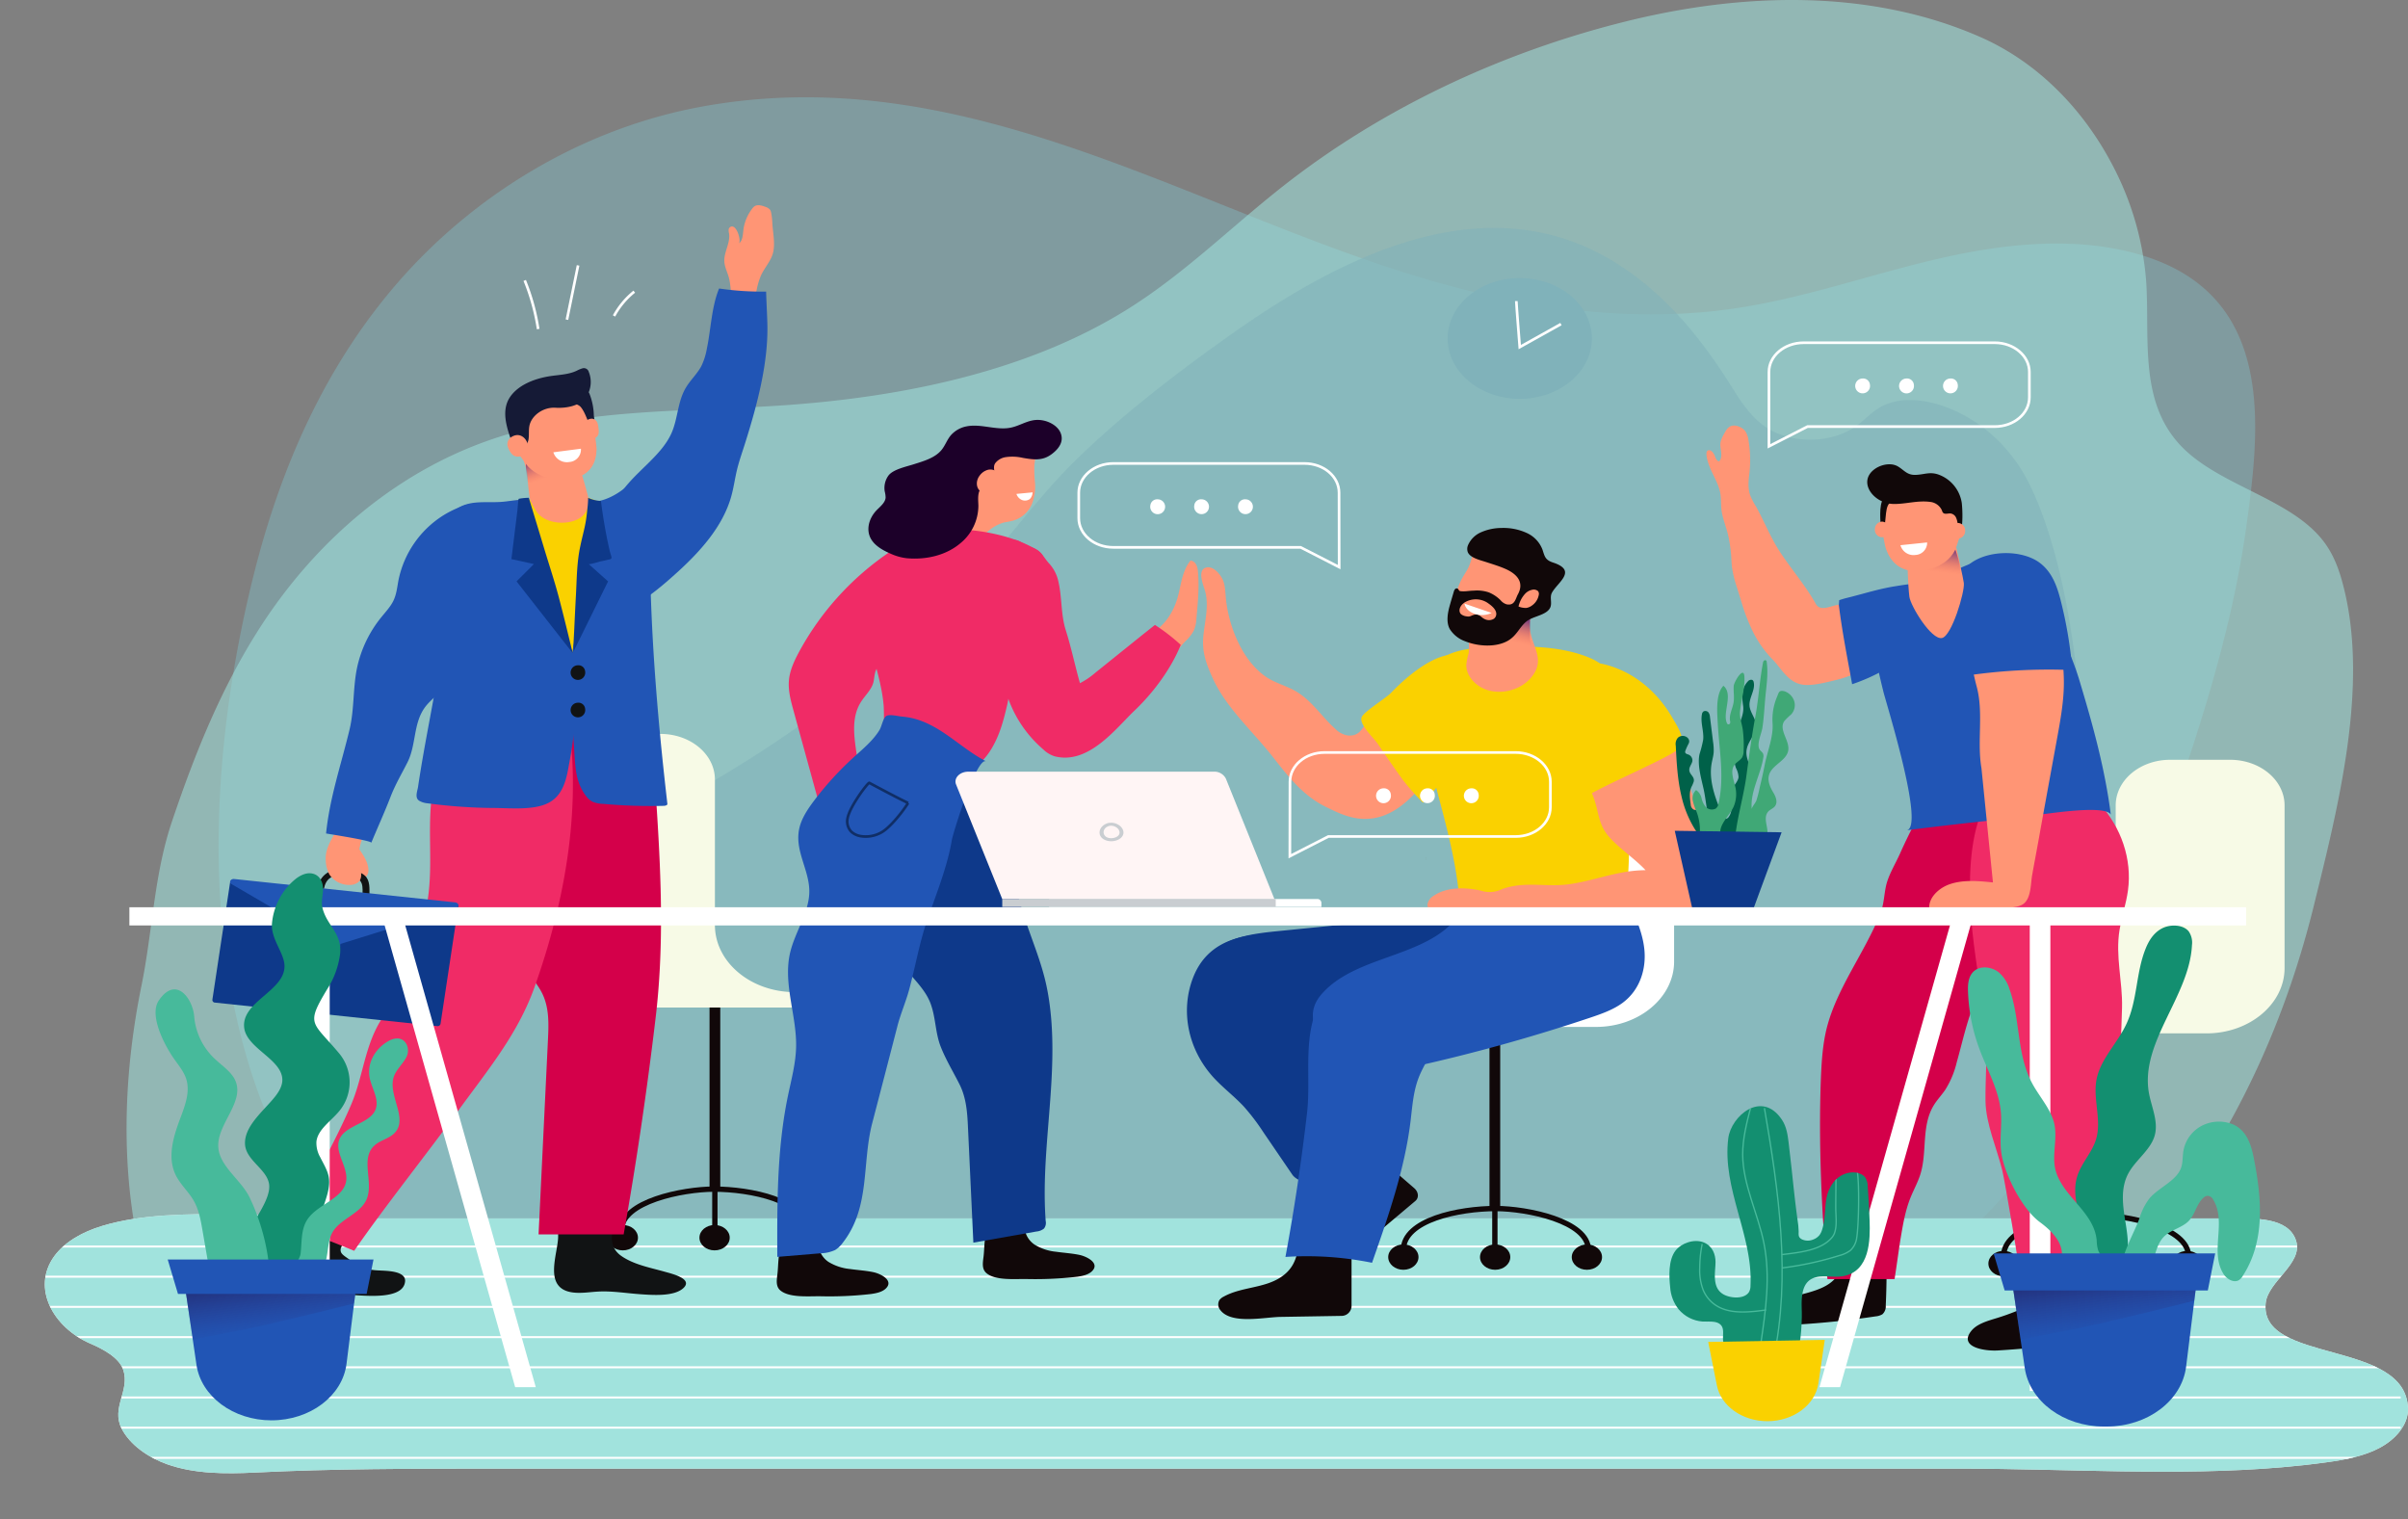 <svg xmlns="http://www.w3.org/2000/svg" xmlns:xlink="http://www.w3.org/1999/xlink" viewBox="0 0 905.62 571.36"><rect x="0" y="0" width="905.62" height="571.36" fill="#808080" stroke="none"/><defs><style>.cls-1,.cls-4{fill:#a1e3dd;}.cls-16,.cls-2,.cls-35,.cls-37,.cls-7,.cls-9{fill:none;}.cls-3,.cls-36{fill:#80b2ba;}.cls-3{opacity:0.54;}.cls-4{opacity:0.56;}.cls-5{fill:#f0f0f0;}.cls-6{clip-path:url(#clip-path);}.cls-37,.cls-7{stroke:#fff;}.cls-16,.cls-35,.cls-37,.cls-7,.cls-9{stroke-miterlimit:10;}.cls-7{stroke-width:0.75px;}.cls-8{fill:#110809;}.cls-9{stroke:#110809;stroke-width:2px;}.cls-10{fill:#f7fae6;}.cls-11{fill:#ff9575;}.cls-12{fill:#0e398a;}.cls-13{fill:#f02b66;}.cls-14{fill:#2155b5;}.cls-15{fill:#1c0029;}.cls-16{stroke:#051433;opacity:0.6;}.cls-17{fill:#fff;}.cls-18{fill:#111314;}.cls-19{fill:url(#linear-gradient);}.cls-20{fill:#151a36;}.cls-21{fill:#fad100;}.cls-22{fill:#d4004a;}.cls-23{fill:url(#linear-gradient-2);}.cls-24{fill:#7a483a;}.cls-25{fill:url(#linear-gradient-3);}.cls-26{fill:#fff5f5;}.cls-27{fill:#c9cdd1;}.cls-28{fill:#006149;}.cls-29{fill:#40a876;}.cls-30{fill:#138f70;}.cls-31{fill:#47ba9b;}.cls-32{fill:url(#linear-gradient-4);}.cls-33{fill:url(#linear-gradient-5);}.cls-34{clip-path:url(#clip-path-2);}.cls-35{stroke:#47ba9b;stroke-width:0.5px;}</style><clipPath id="clip-path" transform="translate(16.87)"><path id="SVGID" class="cls-1" d="M841.24,551.82c-39.59,3.39-80.94.51-120.37.51H167.66c-29.52,0-59.27,0-88.68,1.46-11.14.55-22.7.53-33-3.12-7.19-2.55-14-7.32-17.12-13.43-4-7.85,3.19-14.22.65-22-1.53-4.66-7.64-7.9-12.39-9.94-13.9-6-22.28-20.81-13.62-32.82,4-5.5,10.76-9.24,18-11.42,15.05-4.55,32.2-4.49,48-4.46,14.92,0,29.8,1.62,44.71,1.62H798.76c7.82,0,15.63,0,23.45,0,8.52,0,21.66-.66,24.47,8.47,2.63,8.55-10.57,15.13-11.45,23.36-2.48,23.06,52.84,13.46,53.52,39.71.15,5.94-4.5,11.41-10.46,14.64s-13.07,4.56-20.07,5.53C852.6,550.72,846.94,551.33,841.24,551.82Z"/></clipPath><linearGradient id="linear-gradient" x1="184.8" y1="161.21" x2="196.23" y2="192.77" gradientUnits="userSpaceOnUse"><stop offset="0.27" stop-color="#371b85" stop-opacity="0.91"/><stop offset="0.56" stop-color="#f26d5a" stop-opacity="0"/></linearGradient><linearGradient id="linear-gradient-2" x1="712.82" y1="194.59" x2="707.76" y2="230.85" xlink:href="#linear-gradient"/><linearGradient id="linear-gradient-3" x1="552.55" y1="219.77" x2="543.58" y2="256.6" xlink:href="#linear-gradient"/><linearGradient id="linear-gradient-4" x1="84" y1="476.05" x2="89.64" y2="522.1" gradientUnits="userSpaceOnUse"><stop offset="0" stop-color="#201b59" stop-opacity="0.91"/><stop offset="0.56" stop-color="#2d3a8d" stop-opacity="0"/></linearGradient><linearGradient id="linear-gradient-5" x1="773.6" y1="473.93" x2="779.67" y2="523.51" xlink:href="#linear-gradient-4"/><clipPath id="clip-path-2" transform="translate(16.87)"><path id="SVGID-2" data-name="SVGID" class="cls-2" d="M661,486.53c.41-2.41,1.4-4.57,3.67-5.68,3.24-1.59,7.55-.27,11.32-.86,10.57-1.65,10.49-14,10.28-20.82q-.21-6.51-.7-13a6.18,6.18,0,0,0-.91-3.32c-1.28-1.77-4.21-2.29-6.58-1.72-4.63,1.11-7.23,5.29-8,9.27s-.42,8.1-1.66,12a6.57,6.57,0,0,1-1,2.09,5.47,5.47,0,0,1-2.32,1.65,5.28,5.28,0,0,1-4.3-.05c-1.46-.78-1.21-1.77-1.21-3a30.81,30.81,0,0,0-.43-4.34c-.45-3.26-.84-6.52-1.21-9.78-.72-6.42-1.34-12.84-2.14-19.25-.37-2.94-.76-5.95-2.51-8.59-7.58-11.39-19.12-1.38-20.18,6.92-2.42,18.9,9.34,36.72,8.35,55.47a4.83,4.83,0,0,1-.52,2.32c-1.77,2.95-7.42,2.44-10,.73-4.09-2.67-2.63-8.45-2.63-11.93,0-2.84-1.09-6-4.37-7.37-3.72-1.51-8.57.3-10.69,3.08-2.74,3.59-2.43,9.74-2,13.74a14.9,14.9,0,0,0,3.14,8.26A13,13,0,0,0,623.4,497c2.19.11,4.69-.28,6.35.82,2,1.33,1.29,3.78,1.37,5.82.16,4.06,4.29,7.52,9.1,9.23s10.25,2,15.55,2.25c4.49-6,4.79-13,5-19.73C660.87,493.1,660.44,489.61,661,486.53Z"/></clipPath></defs><title>Asset 1</title><g id="Layer_2" data-name="Layer 2"><g id="Layer_1-2" data-name="Layer 1"><path class="cls-3" d="M710.6,475a272.58,272.58,0,0,0,21.26-20c17.91-18.82,32.64-40.14,42.21-62.87,4-9.52,3.88-17.07,4.95-26.73,1.24-11.19,6.87-22,10.71-32.7,15.8-44,31.75-88.38,38.14-134.15,5.27-37.72,11.64-88.66-41.52-103.22-24.67-6.75-51.69-3.42-76.65,2.54S660.56,112.38,635,116.07c-36.66,5.3-74.6.36-109.91-9.48C434.67,81.41,349.34,22,248.19,39.89c-46.68,8.26-87.32,34-115.39,66.29S88.36,177,78.56,216.12C58,298.26,54.71,406.09,118.77,475Z" transform="translate(16.87)"/><path class="cls-4" d="M777.8,62.45C767.2,42,750.22,23.7,727.8,13.88,686.32-4.3,638.53-2.85,594.59,8.06c-47.8,11.87-92.21,33.18-128.6,61.7-19.57,15.33-36.93,32.75-58.35,46.24C370.18,139.59,322.7,149.51,276,152.55c-34.77,2.26-70.62,1.14-103.37,11.19-39.92,12.25-70.81,40.12-91.15,71.38-15,23.09-25,48.15-33.52,73.36C41,328.86,40.61,349.7,36.35,370.63c-6.25,30.69-7.94,63.74-1.69,95.29h757.6q5.32-6.82,10.37-13.78c24.77-34.29,41.06-72.38,50.71-111.54,9.15-37.14,20.68-82.24,11.22-119.74-1.46-5.83-3.44-11.66-7.16-16.73-12.29-16.77-39.9-21.26-54.35-36.77-15.67-16.82-11.32-40.6-12.79-61.89A112,112,0,0,0,777.8,62.45Z" transform="translate(16.87)"/><path class="cls-3" d="M728.36,472.53c15.15-10,26.7-22.83,31.41-41.12,7.58-29.33,7.67-59.62,7.72-89.63.06-29.18.1-58.43-3.16-87.51-2.54-22.64-7.69-51.47-18.11-72.5-6.14-12.4-17.05-23.57-31.77-28.89-7.6-2.75-16.89-3.73-23.83.06-3.54,1.92-6.08,4.88-9.27,7.19-9.25,6.7-24.24,7-33.86.66-6.3-4.16-10-10.41-13.76-16.35-10.41-16.48-23-32.39-40.45-44C543.19,67,486.53,97,445,126.54c-20.32,14.46-40.52,30-57.81,47-15.07,14.86-26.75,32.15-41.7,47.3A461,461,0,0,1,239.9,300.24c-23.7,13.06-49.06,24.53-69.09,41.35-14.69,12.33-26,27.15-36.27,42.3-28,41.41-45.17,104.59,15.37,133.13,18.83,8.88,40.5,12.54,61.93,14.88,43.49,4.73,87.54,4.46,131.16,1.24,22.37-1.66,44.59-4.21,66.78-7,15.13-1.92,30.08-.67,45-2.71,40.74-5.57,79.95-9.45,121.3-11.18,34.63-1.45,64.1-3.3,96.82-14.92C692.91,490.21,712.59,482.92,728.36,472.53Z" transform="translate(16.87)"/><path class="cls-5" d="M841.24,551.82c-39.59,3.39-80.94.51-120.37.51H167.66c-29.52,0-59.27,0-88.68,1.46-11.14.55-22.7.53-33-3.12-7.19-2.55-14-7.32-17.12-13.43-4-7.85,3.19-14.22.65-22-1.53-4.66-7.64-7.9-12.39-9.94-13.9-6-22.28-20.81-13.62-32.82,4-5.5,10.76-9.24,18-11.42,15.05-4.55,32.2-4.49,48-4.46,14.92,0,29.8,1.62,44.71,1.62H798.76c7.82,0,15.63,0,23.45,0,8.52,0,21.66-.66,24.47,8.47,2.63,8.55-10.57,15.13-11.45,23.36-2.48,23.06,52.84,13.46,53.52,39.71.15,5.94-4.5,11.41-10.46,14.64s-13.07,4.56-20.07,5.53C852.6,550.72,846.94,551.33,841.24,551.82Z" transform="translate(16.87)"/><path id="SVGID-3" data-name="SVGID" class="cls-1" d="M841.24,551.82c-39.59,3.39-80.94.51-120.37.51H167.66c-29.52,0-59.27,0-88.68,1.46-11.14.55-22.7.53-33-3.12-7.19-2.55-14-7.32-17.12-13.43-4-7.85,3.19-14.22.65-22-1.53-4.66-7.64-7.9-12.39-9.94-13.9-6-22.28-20.81-13.62-32.82,4-5.5,10.76-9.24,18-11.42,15.05-4.55,32.2-4.49,48-4.46,14.92,0,29.8,1.62,44.71,1.62H798.76c7.82,0,15.63,0,23.45,0,8.52,0,21.66-.66,24.47,8.47,2.63,8.55-10.57,15.13-11.45,23.36-2.48,23.06,52.84,13.46,53.52,39.71.15,5.94-4.5,11.41-10.46,14.64s-13.07,4.56-20.07,5.53C852.6,550.72,846.94,551.33,841.24,551.82Z" transform="translate(16.87)"/><g class="cls-6"><line class="cls-7" y1="468.78" x2="902.87" y2="468.78"/><line class="cls-7" y1="480.13" x2="902.87" y2="480.13"/><line class="cls-7" y1="491.49" x2="902.87" y2="491.49"/><line class="cls-7" y1="502.85" x2="902.87" y2="502.85"/><line class="cls-7" y1="514.2" x2="902.87" y2="514.2"/><line class="cls-7" y1="525.56" x2="902.87" y2="525.56"/><line class="cls-7" y1="536.91" x2="902.87" y2="536.91"/><line class="cls-7" y1="548.27" x2="902.87" y2="548.27"/><line class="cls-7" y1="559.63" x2="902.87" y2="559.63"/><line class="cls-7" y1="570.98" x2="902.87" y2="570.98"/></g><rect class="cls-8" x="769.02" y="382.58" width="4.03" height="74.37" transform="translate(1558.94 839.52) rotate(180)"/><path class="cls-9" d="M806.24,472.55c0-11-23.21-15.58-34.8-15.6-13.81,0-34.81,4.24-34.81,15.6" transform="translate(16.87)"/><line class="cls-9" x1="787.92" y1="475.49" x2="787.92" y2="457.25"/><path class="cls-8" d="M730.94,475.2c0,2.64,2.55,4.77,5.69,4.77s5.7-2.13,5.7-4.77-2.55-4.77-5.7-4.77S730.94,472.57,730.94,475.2Z" transform="translate(16.87)"/><path class="cls-8" d="M765.45,475.2c0,2.64,2.55,4.77,5.7,4.77s5.69-2.13,5.69-4.77-2.55-4.77-5.69-4.77S765.45,472.57,765.45,475.2Z" transform="translate(16.87)"/><path class="cls-8" d="M800,475.2c0,2.64,2.55,4.77,5.7,4.77s5.69-2.13,5.69-4.77-2.55-4.77-5.69-4.77S800,472.57,800,475.2Z" transform="translate(16.87)"/><path class="cls-10" d="M778.82,357.61V302.89c0-9.47,9.17-17.15,20.48-17.15h22.55c11.31,0,20.48,7.68,20.48,17.15v61.18c0,13.51-13.2,24.56-29.34,24.56H739.47a3.21,3.21,0,0,1-3.45-2.89h0a3.21,3.21,0,0,1,3.45-2.89h9.21C765.32,382.85,778.82,371.55,778.82,357.61Z" transform="translate(16.87)"/><rect class="cls-8" x="266.85" y="372.84" width="4.03" height="74.37"/><path class="cls-9" d="M216.78,462.82c0-11,23.21-15.59,34.81-15.61,13.8,0,34.8,4.24,34.8,15.61" transform="translate(16.87)"/><line class="cls-9" x1="268.85" y1="465.76" x2="268.85" y2="447.51"/><path class="cls-8" d="M292.09,465.47c0,2.63-2.55,4.77-5.7,4.77s-5.69-2.14-5.69-4.77,2.54-4.77,5.69-4.77S292.09,462.84,292.09,465.47Z" transform="translate(16.87)"/><path class="cls-8" d="M257.57,465.47c0,2.63-2.55,4.77-5.7,4.77s-5.69-2.14-5.69-4.77,2.55-4.77,5.69-4.77S257.57,462.84,257.57,465.47Z" transform="translate(16.87)"/><ellipse class="cls-8" cx="234.23" cy="465.47" rx="5.7" ry="4.77"/><path class="cls-10" d="M252,347.88V293.16c0-9.47-9.17-17.15-20.48-17.15H208.92c-11.31,0-20.48,7.68-20.48,17.15v61.17c0,13.51,13.21,24.57,29.34,24.57H291.3a3.21,3.21,0,0,0,3.45-2.89h0a3.2,3.2,0,0,0-3.45-2.89h-9.2C265.45,373.12,252,361.82,252,347.88Z" transform="translate(16.87)"/><path class="cls-11" d="M423.39,230.86a25.53,25.53,0,0,0,2.15-4.62c1.81-5.17,1.73-10.94,5.31-15.41,1.92.17,2.62,2.18,2.78,3.79.59,6,0,12-.54,18a13.36,13.36,0,0,1-.94,4.44,15.9,15.9,0,0,1-3.35,4.23c-2.53,2.55-9.1,12.24-13.52,10.89-3.16-1-4.38-6.81-3.46-9.11,1.35-3.41,4.21-4.52,7-6.78A20.15,20.15,0,0,0,423.39,230.86Z" transform="translate(16.87)"/><path class="cls-8" d="M353.52,478.15a3.52,3.52,0,0,0,.62.67c3.32,2.75,10.15,2.17,14.71,2.19a137.86,137.86,0,0,0,19.36-.85c2-.28,4.22-.73,5.59-2.07,3.1-3-1.85-5.53-4.64-6.13s-5.89-.78-8.82-1.2a18.86,18.86,0,0,1-8.11-2.68,8.64,8.64,0,0,1-3.55-5c-.5-2.07-.26-4.53-2.06-5.95-1.59-1.25-4.86-1.31-6.87-.4a10.48,10.48,0,0,0-5.14,5.38c-1.49,3.38-1.15,7.23-1.61,10.72C352.77,474.64,352.44,476.67,353.52,478.15Z" transform="translate(16.87)"/><path class="cls-12" d="M377.4,374.46c-.15-.89-.31-1.77-.49-2.66-2-10.26-6.38-19.63-9.34-29.6-4.08-13.75-8.19-27.4-13.58-40.85-2.21-5.52-3.94-12.46-7.33-17.52-3.12-4.65-7.35-4.27-13.79-3.26-3.61.57-7.45,1.23-10.07,3.38a14.48,14.48,0,0,0-3.63,5.16c-5.08,10.41-7.18,19.94-8.17,31-.67,7.48,1.22,13.08,3.36,20.07,2.41,7.89,2.37,15.07,7.79,22.27,3.65,4.86,8.64,9.12,10.8,14.56s1.83,11.24,4,16.7c1.89,4.8,4.64,9.32,7,14,2.68,5.25,3,11.1,3.25,16.8q1,21.42,2,42.82l23.69-4.18a5.26,5.26,0,0,0,2.89-1.13,3.52,3.52,0,0,0,.62-2.86c-1.29-17.43,1.19-34.89,2.16-52.34C379.16,396,379.18,385.14,377.4,374.46Z" transform="translate(16.87)"/><path class="cls-8" d="M276,484.64a3.52,3.52,0,0,0,.62.67c3.32,2.75,10.15,2.17,14.71,2.18a136.23,136.23,0,0,0,19.36-.84c2-.28,4.22-.73,5.59-2.07,3.1-3-1.85-5.53-4.64-6.13s-5.89-.78-8.82-1.2a19,19,0,0,1-8.11-2.68,8.61,8.61,0,0,1-3.54-5c-.51-2.07-.27-4.53-2.07-5.95-1.59-1.26-4.86-1.31-6.87-.4a10.44,10.44,0,0,0-5.14,5.38c-1.49,3.38-1.15,7.23-1.6,10.72C275.27,481.13,274.94,483.16,276,484.64Z" transform="translate(16.87)"/><path class="cls-11" d="M363.33,196c.36-.08.72-.17,1.07-.27a11,11,0,0,0,6.74-6,17.57,17.57,0,0,0,1.23-8.35,48,48,0,0,1-.23-6.34c.18-2.16.84-4.36.18-6.45-1.67-5.31-9.44-6-14.87-5.82-6.47.17-14,3.33-17.45,8a7.73,7.73,0,0,0-.91,8.35c1.23,2.17,3.68,3.7,6.27,4.72l-11.44,10.86c-3.42,3.25-7.68,6.2-9,10.58-.76,2.57,3.3,3.26,4.8,1.4a17.4,17.4,0,0,1,3.73-3.22,4.08,4.08,0,0,0,4.18,3.23,3.59,3.59,0,0,0,4.65,2.58c7.83-2.35,10.43-10.55,18.47-12.78C361.62,196.33,362.48,196.19,363.33,196Z" transform="translate(16.87)"/><path class="cls-13" d="M336.16,218.06c1.16-3.52,6.9-10.69,4.78-13.89-1.76-2.65-5.85-3.71-9.42-3.24s-6.73,2.18-9.65,4a106.72,106.72,0,0,0-38.23,40.25c-1.8,3.36-3.43,6.85-3.79,10.51-.39,3.89.67,7.77,1.71,11.57q6.75,24.57,13.51,49.14c4.85,1.71,10.53-1.56,12.39-5.68s1-8.71.17-13.06q-1.5-8.08-2.64-16.22c-.82-5.93-1.4-12.29,2-17.55,1.48-2.31,3.7-4.34,4.5-6.88.51-1.61.4-3.35,1.06-4.93,1.55-3.75,6.53-5.92,9.31-9A69.4,69.4,0,0,0,331,230.12,73.14,73.14,0,0,0,336.16,218.06Z" transform="translate(16.87)"/><path class="cls-13" d="M363.25,246.58c.06-6.05,2-12,4.33-17.68s6.15-10.93,7.77-16.67a5,5,0,0,0,.22-2.55c-.35-1.42-1.75-2.47-3.18-3.29-9.17-5.32-22.78-7.72-33.78-7.31-16.1.6-27.88,12.41-29.68,25.36-1,6.93.43,13.92,2.18,20.74s3.87,13.61,4.38,20.57a122.89,122.89,0,0,1-.26,14.23c-.18,4.42-1.35,9.21,4.36,11.39,13.86,5.28,28.58,2.4,35.94-9,3.41-5.29,5-11.26,6.36-17.16C363.34,258.87,363.19,252.74,363.25,246.58Z" transform="translate(16.87)"/><path class="cls-13" d="M412.73,238.8,395,253.06a29.1,29.1,0,0,1-5.71,3.87c-1.87-6.58-3.25-13.34-5.32-19.87-1.88-5.89-1.39-12.06-2.72-18a14.59,14.59,0,0,0-3.63-7.23c-1.85-2-2.77-4.52-5.7-5.69-.74-.3-1.54-.47-2.26-.78-1.8-.77-3.25-2.39-5.27-2.33a1.84,1.84,0,0,0-1,.3,1.54,1.54,0,0,0-.41.57,8.69,8.69,0,0,0-.51,3.51c-.09,2.39-.31,5.31-1.68,7.45a32.6,32.6,0,0,0-3.4,6.07c-2,5.35-3.6,11-3.33,16.59.18,3.77,2.76,5.7,4.21,9.25,1.55,3.79,1.86,7.87,2.79,11.78a45.25,45.25,0,0,0,14.48,23.33,10.61,10.61,0,0,0,4.23,2.55c12.8,3.29,23.11-10.61,30.08-17.23,7.22-6.86,13.88-16,17.34-24.68a72.13,72.13,0,0,0-9.7-7.5Z" transform="translate(16.87)"/><path class="cls-14" d="M329.08,270.93a26.34,26.34,0,0,0-6.7-1.43c-1.43-.12-4.63-1-5.89-.24s-1.76,3.9-2.56,5.23c-2.4,4-6.3,7.17-9.85,10.41a119.42,119.42,0,0,0-14.76,16.18c-2.44,3.24-4.72,6.65-5.57,10.41-1.87,8.24,3.57,15.29,3.75,23.33s-5.34,15.49-7.21,23.45c-2.75,11.72,2.55,23.7,2.24,35.64-.16,6.14-1.81,12.19-3.07,18.24-4.14,19.94-4.06,40.31-4,60.54l16.23-1.35a13.66,13.66,0,0,0,5.53-1.24,9.74,9.74,0,0,0,2.84-2.69c10.51-13.46,7.13-29.89,11.14-45.16q4.75-18.18,9.44-36.36c1.17-4.55,3.12-9,4.37-13.56,2.43-8.89,3.81-17.49,6.82-26.23,3.35-9.75,7.62-20.18,9.27-30.16.41-2.45,9.32-31.45,12.89-29.61C345.22,281.78,338.31,274.15,329.08,270.93Z" transform="translate(16.87)"/><path class="cls-15" d="M378.67,170.78c2.75-2.05,4.66-4.78,3.33-8s-6.06-5.43-10.22-4.73c-3,.5-5.58,2.19-8.56,2.79-5.44,1.09-11.21-1.6-16.64-.48a10.52,10.52,0,0,0-5.87,3.36c-1.46,1.74-2.11,3.88-3.58,5.62-2.37,2.79-6.32,4-10,5.15-3,1-8.25,2-9.95,4.48a7.94,7.94,0,0,0-1.32,5.81,9.69,9.69,0,0,1,.34,2.37c-.15,1.9-2,3.31-3.45,4.8-2.92,3.08-4.07,7.55-1.89,11,1.46,2.34,4.18,3.95,7,5.18a20.36,20.36,0,0,0,6.31,1.81c7.46.66,14.93-1.16,20.26-5.73a18.31,18.31,0,0,0,6.66-14c-.06-2.55-.54-5.5,1.65-7.27,1.77-1.42,3.81-1.64,4.34-3.9.37-1.59-.67-3.38.36-4.86a6.18,6.18,0,0,1,3.78-2.24,17.49,17.49,0,0,1,6.56.25c4.11.72,7.34,1.12,10.61-1.21Z" transform="translate(16.87)"/><path class="cls-11" d="M358.53,181.39c0-.56-.12-1.11-.11-1.67a4.9,4.9,0,0,0-.08-1.62c-.39-1.17-2.12-1.74-3.53-1.45a5.69,5.69,0,0,0-3.28,2.26c-1.58,2.07-1.51,5.48,1.63,6.57,2.38.83,5.15-1.34,5.36-3.29A4.29,4.29,0,0,0,358.53,181.39Z" transform="translate(16.87)"/><path class="cls-16" d="M324.68,302c-3.73-1.74-14.61-7.58-14.61-7.58-.52-.15-7.29,8.8-8.14,13.15a5.6,5.6,0,0,0,1.34,5.2,6.92,6.92,0,0,0,3.24,1.63,11.89,11.89,0,0,0,8-1.29c3.39-1.8,8.34-8.16,10.14-11.11" transform="translate(16.87)"/><path class="cls-17" d="M365.4,185.75a3.72,3.72,0,0,0,1.88,2.2,3.08,3.08,0,0,0,3.07-.22,2.55,2.55,0,0,0,.68-.89,4,4,0,0,0,.44-1.62s0-.1-.05-.11-.07.08,0,.06" transform="translate(16.87)"/><path class="cls-11" d="M274.21,92.48c.11-2.82-.46-5.84-.62-8.56a23.64,23.64,0,0,0-.48-4.1,2.44,2.44,0,0,0-.43-1,3.75,3.75,0,0,0-1.61-1c-1.3-.49-2.89-1-4.08-.31a3.66,3.66,0,0,0-1,1,16.68,16.68,0,0,0-3.1,6.84c-.38,1.55-.18,5.33-1.92,6.16,1-.46-.53-6.88-2.85-6.3a1.34,1.34,0,0,0-.95,1.12,4.64,4.64,0,0,0,.14,1.43c.59,3.58-2,7.07-1.76,10.67.16,2.39,1.5,4.57,1.92,6.91a29.68,29.68,0,0,1,.48,7.58c-.16,1.81,0,7.5-2.35,8.53a16.88,16.88,0,0,1,10-1q1-5.13,1.91-10.26a26.84,26.84,0,0,1,1.84-6.65c1.39-3,3.87-5.55,4.57-8.73A14,14,0,0,0,274.21,92.48Z" transform="translate(16.87)"/><path class="cls-18" d="M216.67,472.24a14.5,14.5,0,0,0,1.23.81c4.56,2.75,10.13,3.78,15.36,5.26,2.76.77,10.43,2.62,7,6s-11.7,2.75-16.44,2.41c-5.17-.36-10.31-1.24-15.49-1-3.28.16-6.58.77-9.83.34-11.36-1.52-5.48-14.58-5.46-21s-.23-12.56,1.71-18.62c.85-2.68,2.45-5.54,5.56-6.49a13.63,13.63,0,0,1,7.1.48c2.36.79,2.79,2.35,3.47,4.37a55.7,55.7,0,0,1,2.42,19.45,10.32,10.32,0,0,0,.51,4.55A8.55,8.55,0,0,0,216.67,472.24Z" transform="translate(16.87)"/><path class="cls-11" d="M180.59,174.76c.12.39.25.77.39,1.16a20.39,20.39,0,0,1,.62,4.61,78.77,78.77,0,0,0,1,8.07c.76,3.41,11.25,18.71,15.18,18.65,4.32-.08,7.73-14.89,7-18.41-1-4.8-4-14.29-4.05-14.35a13.22,13.22,0,0,0-6.89-7.16c-3.58-1.49-8.62-1.19-12.48-.84a3.66,3.66,0,0,0-1.76.47c-.92.65-.74,1.86-.48,2.84C179.58,171.47,180.05,173.13,180.59,174.76Z" transform="translate(16.87)"/><path class="cls-19" d="M201.79,179.88a.24.24,0,0,0,.06-.23c-.63-2.05-1.09-3.51-1.1-3.54-5.47-12.49-20.91-8.81-19.79.19.1.83.3,2.74.54,4.91l1.79,1.06A14.84,14.84,0,0,0,201.79,179.88Z" transform="translate(16.87)"/><path class="cls-11" d="M198.19,148.77c-2.94-.94-7.93,2.58-11,3.24-3,.9-7.66,2.05-9.53,4.17-4,4.49-2.08,11.35,1.54,15.92.61.77,1.92,2.74,2.62,3.45,5.55,5.66,14.19,5.3,18.35,4,5-1.58,7.22-5.46,7.33-10.57,0-.92-.39-3.87-.51-4.78C206.25,158.58,201.29,149.76,198.19,148.77Z" transform="translate(16.87)"/><path class="cls-20" d="M201.92,138.61a12.15,12.15,0,0,0-1.81.77c-3.29,1.62-7.32,1.56-11,2.23-5.54,1-11.13,3.35-14.07,7.57-3.61,5.19-1.28,11.74.59,17.12a4.67,4.67,0,0,0,.48,1.07c2.28,3.55,5.35.56,5.79-2.15.27-1.69,0-3.42.34-5.1.78-3.82,5.13-7.05,9.76-6.78,4.33.26,9.52-.77,11.72-4.25a10.07,10.07,0,0,0,.83-9.25,1.89,1.89,0,0,0-2.59-1.23Z" transform="translate(16.87)"/><path class="cls-20" d="M206.93,161.45c0,.2,0,.4-.07.59a1.1,1.1,0,0,1-.55-.19c-2.25-2.62-2.57-6-4.7-8.69-.89-1.11-2.39-1.13-3.17-2-1.14-1.29-.35-3.83,1.11-4.68a4,4,0,0,1,4.58.51,4.43,4.43,0,0,1,.74,1.2,24,24,0,0,1,1.6,8.15A35.43,35.43,0,0,1,206.93,161.45Z" transform="translate(16.87)"/><path class="cls-11" d="M181.21,169.91a3.89,3.89,0,0,1-2,1.61,3.56,3.56,0,0,1-2.72-.11c-1.25-.62-2.35-2.81-2.52-4a3.18,3.18,0,0,1,1.53-3.08C179.65,161.71,183,167,181.21,169.91Z" transform="translate(16.87)"/><path class="cls-11" d="M208.23,161.16v.08a5.27,5.27,0,0,1,0,1.9,2.19,2.19,0,0,1-1.22,1.53c-1.36.61-3.27-.7-3.88-1.67a4,4,0,0,1,.06-4.15,2.92,2.92,0,0,1,2.83-1.37,2.43,2.43,0,0,1,1.68,1.29,5.58,5.58,0,0,1,.47,1.92Z" transform="translate(16.87)"/><path class="cls-21" d="M226.56,193.45a3.42,3.42,0,0,0-2.25-1q-3.81-.73-7.53-1.71a61.35,61.35,0,0,0-6.83-1.88,14.27,14.27,0,0,1-1.83-.31,10.4,10.4,0,0,1-1.33-.45l-2.44-.93a7.65,7.65,0,0,1-1.79,6.54c-2.24,2.37-6.41,3.17-9.85,2.77s-6.46-1.85-8-4.43a39.2,39.2,0,0,1-2.41-4.45c-1.26-.23-4.14.51-5.06.68-2.63.47-5.25,1-7.86,1.6-4,.87-8,1.76-11.9,2.74-4.27,2.88.14,7.92-.46,10.12-1.78,6.59-.76,86.22-.76,86.22l64-.86q.57-7.24,1.1-14.49,1.17-15.68,2.17-31.36c.64-10,1.26-20.07,1.53-30.11.05-1.91.06-3.83.08-5.74a31.41,31.41,0,0,1,0-4.55l.06-.31c.43-2.32,1.5-4.55,1.53-6.92A1.9,1.9,0,0,0,226.56,193.45Z" transform="translate(16.87)"/><path class="cls-22" d="M230.19,305.11q-.44-6.74-1-13.49c-.26-3.44-.63-7-2.76-10-2.87-4-11.36-7.88-16.3-10.08-7-3.12-15.87-1.49-22.06,2.38-6.51,4.07-10.58,10.35-13.12,16.8a50.34,50.34,0,0,0-1.39,33c1.75,5.78,5.71,12.19,5.91,18.18.23,7.27-3.22,13.46.39,20.73,1.83,3.67,5,6.79,6.91,10.43,3,5.63,2.73,12,2.43,18.18q-1.76,36.51-3.52,73h32s0,0,0,0q3.74-21.11,6.83-42.28,2.85-19.44,5.16-38.94C232.8,357,231.86,331.28,230.19,305.11Z" transform="translate(16.87)"/><path class="cls-18" d="M111.34,469.35a2.43,2.43,0,0,0,0,1.48c.47,1.37,3,2.45,4.06,3.62,2,2.16,5.54,2.93,8.81,3.25,3,.28,9.24-.05,10.94,2.65a2.55,2.55,0,0,1,.32,1.64c-.72,6.94-15,5.26-20.41,5l-15.32-.86c-7.36-.41-14-3-11.36-10.23a31.78,31.78,0,0,1,2.09-4.27L96.28,461c1.62-2.92,3.32-5.94,6.23-8,3.51-2.54,12.21-3.63,14.09,1.14.64,1.65,0,3.43-.73,5.07q-1.34,3.21-2.68,6.42A34.32,34.32,0,0,0,111.34,469.35Z" transform="translate(16.87)"/><path class="cls-13" d="M197.48,275.36a5.41,5.41,0,0,0-1.39-3.58A23.56,23.56,0,0,0,193,270c-2.94-1.94-1.61-3-6.42-3.61a48.54,48.54,0,0,0-10.91-.08c-6.33.67-13,2.58-17.46,6.6-7.86,7.11-11.49,17.1-12.69,26.55-1.6,12.68.4,25.56-1.43,38.22-1.09,7.48-3.5,14.78-5,22.22-.84,4.18-1.43,8.5-3.71,12.29-1.58,2.63-3.91,4.88-5.94,7.28-9.07,10.72-9.08,23.72-14.16,35.75-5.91,14-16.55,32.55-23.24,46.28,1.07.35,2,.63,2.45.79,2.46.9,5,1.7,7.45,2.54,4.9,1.67,9.65,3.62,14.4,5.58,11-16,27.36-36.5,38.77-52.23S177.86,389,184.2,371.13C195.12,340.38,201.26,307.45,197.48,275.36Z" transform="translate(16.87)"/><path class="cls-14" d="M198.14,246.22c.12-.49.23-1,.33-1.45A224.84,224.84,0,0,0,202,220.05q.6-6.21,1-12.43c.25-3.51,1-7,1.28-10.47.25-3,.55-6.27,3-8.62a1.57,1.57,0,0,0,.57,0c6.93-1.27,12.86-6.63,17.51-12.21a3.43,3.43,0,0,1,2.26-.12,3.93,3.93,0,0,1,2.41,3c1,3.89,0,7.85.33,11.77a88,88,0,0,1,.7,10c-.1,3.9.63,7.54-1.3,11.24-2.22,4.23-2,8.47-1.82,13.06.92,25.74,3.22,51.47,6.18,77,.14.51-.7.77-1.32.79a198.27,198.27,0,0,1-22.73-.73,11.24,11.24,0,0,1-4-.77,7,7,0,0,1-2.56-2.22C199.45,294,199.49,288,199.08,282l-1.44-21.42c-.19-2.75-.71-5.6-.64-8.35A28.11,28.11,0,0,1,198.14,246.22Z" transform="translate(16.87)"/><path class="cls-14" d="M149.35,244c-2.59,17.36-6.42,34.57-9,51.93-.22,1.55-1.33,4,.38,5.18a7.48,7.48,0,0,0,3.23,1,196,196,0,0,0,24.59,1.75c6.22,0,15.32,1,20.88-1.93,5.27-2.72,6.65-8.51,7.55-13.64a171.41,171.41,0,0,0,2.78-21.49,51.21,51.21,0,0,0-.33-10.13c-.53-3.39-.14-6.84-.8-10.21a34.07,34.07,0,0,0-2.35-6.66,220,220,0,0,1-9.16-25.92c-2.42-8.51-3.83-17.14-5.79-25.71a.35.35,0,0,0-.1-.19.47.47,0,0,0-.29-.07c-3.34-.08-6.44.68-9.72.87-3.07.18-6.15-.06-9.2.23s-6.19,1.25-8.07,3.28c-3,3.26-2.92,8.21-2.71,12.12.2,3.62,1,7.27.9,10.9A254.47,254.47,0,0,1,149.35,244Z" transform="translate(16.87)"/><path class="cls-11" d="M121.69,327.45c.06-3.09-2-6-3.81-8.61a3.46,3.46,0,0,0-.85-.9,1.5,1.5,0,0,0-1.3-.17,1.58,1.58,0,0,0-.63.54c-2.25,3-.13,4.49,2.17,6.59.85.77,1.77,1.78,1.35,2.78a4.28,4.28,0,0,1-1.31,1.34c-.74.65-1.28,3.17.69,2.39S121.65,329.42,121.69,327.45Z" transform="translate(16.87)"/><path class="cls-18" d="M122.06,336.67c0-2.33.34-5.47-1.68-7.35-1.78-1.67-5.06-2.16-7.58-2.33-7-.47-9.72,3.1-10.73,8.4-.26,1.4,2.34,1.67,2.6.28.34-1.79.64-3.82,2.2-5.18,1.77-1.53,4.43-1.5,6.79-1.21s4.73.81,5.51,3c.49,1.39.28,3.27.3,4.71S122.08,338.07,122.06,336.67Z" transform="translate(16.87)"/><path class="cls-11" d="M119.14,316a31.52,31.52,0,0,0-1.07,4.44c-.29,2.25.41,4.24.7,6.44.22,1.64.59,3.82-1.09,5.05a5.3,5.3,0,0,1-3.11.88,8.9,8.9,0,0,1-7.6-4,12.12,12.12,0,0,1-1.33-5.21c-.37-4.95,3-9.2,5.38-13.56.65-1.18,1.55-3,3-3.6a4,4,0,0,1,5,1.88,8.09,8.09,0,0,1,.61,5.63C119.51,314.65,119.33,315.32,119.14,316Z" transform="translate(16.87)"/><path class="cls-12" d="M147.5,385.89,64,377.06A1,1,0,0,1,63,376l6.67-44.2a1.13,1.13,0,0,1,1.29-.84l83.52,8.84a1,1,0,0,1,1,1.08l-6.67,44.19A1.13,1.13,0,0,1,147.5,385.89Z" transform="translate(16.87)"/><path class="cls-14" d="M154.65,341.44,110.4,355.23a1.74,1.74,0,0,1-1.38-.15L70.25,332.52c-1.16-.68-.43-2.09,1-1.94l83,8.78C155.7,339.52,156,341,154.65,341.44Z" transform="translate(16.87)"/><path class="cls-14" d="M111.2,354.51c.09-1.33-2.36-1.59-2.45-.26a35.91,35.91,0,0,1-.51,3.85c-.25,1.32,2.2,1.58,2.45.26A35.91,35.91,0,0,0,111.2,354.51Z" transform="translate(16.87)"/><path class="cls-14" d="M149.84,193.83A37.65,37.65,0,0,0,133,218.17c-.49,2.59-.72,5.24-1.88,7.68-1.07,2.25-2.9,4.2-4.53,6.21a45.09,45.09,0,0,0-9.16,19c-1.62,7.73-1,15.71-2.86,23.39-3.16,13.17-7.44,25.51-8.81,39,1.46.28,17.3,2.7,17,3.51,2.39-5.76,5-11.48,7.24-17.27,1.76-4.57,4.13-8.56,6.38-13,3.39-6.72,2.07-14.88,6.8-21,1.85-2.38,4.48-4.27,6.47-6.57,6.13-7.11,5.24-17,10.25-24.71,2.79-4.28,7.27-7.67,9.88-12,4.65-7.76,2.14-16.54.42-24.61-1.35-6.33-5.3-10.45-13.34-7.39A38.21,38.21,0,0,0,149.84,193.83Z" transform="translate(16.87)"/><path class="cls-18" d="M203.19,252.47a2.75,2.75,0,1,1-2.71-2.27A2.51,2.51,0,0,1,203.19,252.47Z" transform="translate(16.87)"/><path class="cls-18" d="M203.19,266.55a2.75,2.75,0,1,1-2.71-2.27A2.51,2.51,0,0,1,203.19,266.55Z" transform="translate(16.87)"/><path class="cls-17" d="M191.24,170.1a5.34,5.34,0,0,0,6,3.65,4.69,4.69,0,0,0,4.37-5Z" transform="translate(16.87)"/><path class="cls-14" d="M253.58,108.5c-2.85,6.79-3.11,15.6-4.6,22.56a24.85,24.85,0,0,1-2.08,6.62c-1.5,2.84-4.06,5.2-5.75,8-3.24,5.31-3,11.65-5.49,17.24-4,8.94-14.28,14.86-19.55,23.32-5.4,8.66-5.63,19.67-4.27,29.89.49,3.68,1.19,7.27,1.93,10.6,1.89,8.61,20.12-7.94,23-10.53,9.51-8.47,18.24-18.13,21.42-29.67.89-3.22,1.32-6.52,2.1-9.77.83-3.47,2.06-6.86,3.13-10.28,4.47-14.24,8.68-29.87,8.31-44.64-.11-4.07-.36-8.12-.47-12.18A111.59,111.59,0,0,1,253.58,108.5Z" transform="translate(16.87)"/><path class="cls-12" d="M178.13,187.83c-.15.9-.36,3.71-.39,4l-.69,5.63q-.68,5.44-1.34,10.89l-.24,1.92,8.47,1.86-6.54,6.51,21.13,27c-1.7-7-3.37-13.91-5.19-20.85-1.7-6.44-3.82-12.74-5.74-19.13q-2.78-9.23-5.59-18.45a22.87,22.87,0,0,0-3.8.38S178.16,187.67,178.13,187.83Z" transform="translate(16.87)"/><path class="cls-12" d="M210.41,197c-.49-2.86-.91-5.73-1.27-8.59a13.91,13.91,0,0,1-4.82-1.17,38.53,38.53,0,0,1-.31,4.28c-.14,1.62-.34,3.22-.62,4.82-.52,3-1.4,6-2,9-1.35,6.14-1.32,12.47-1.67,18.73-.2,3.6-.37,7.2-.54,10.8q-.12,2.7-.27,5.4l-.15,2.8c0,.55.19,1.94-.15,2.37l13.21-26.79-7.28-6.51c.26.23,4-.9,4.42-1,1-.21,2-.42,2.91-.65.52-.13,1.06-.16,1.21-.56s-.43-1.84-.55-2.39C211.69,204,211,200.52,210.41,197Z" transform="translate(16.87)"/><path class="cls-8" d="M674.75,478.71a11.09,11.09,0,0,1-1.75,2.42c-4.59,4.82-13,5.29-19.63,7.88-3,1.18-7.45,4.58-4.48,7.48,2.06,2,7.24,1.83,10.05,1.66,9.92-.6,19.81-1.63,29.6-3.09a6,6,0,0,0,2.55-.8,4,4,0,0,0,1.25-3.27q.52-11.34.19-22.71s-12.46-.26-13.64.18c-2.6,1-2.22,2.77-2.53,4.88A16.18,16.18,0,0,1,674.75,478.71Z" transform="translate(16.87)"/><path class="cls-8" d="M750.69,488.33a11.7,11.7,0,0,1-2.67,1.78,88.58,88.58,0,0,1-13.72,5.53c-3.64,1.12-7.66,2.2-9.81,4.91-4.87,6.13,5.16,7.63,10,7.33,9.92-.59,19.81-1.63,29.6-3.09a5.88,5.88,0,0,0,2.55-.79c1.07-.78,1.2-2.09,1.26-3.27q.51-11.36.18-22.71c0,.08-12.72-.43-13.79.17-2,1.13-1.06,3.55-1.24,5.3A7.25,7.25,0,0,1,750.69,488.33Z" transform="translate(16.87)"/><path class="cls-22" d="M752.52,325a86.33,86.33,0,0,0-8.33-26.16c-.53-1.07-1.57-3.93-3.21-4.18-.93-.14-4.06,1.93-5.06,2.31a58.64,58.64,0,0,1-6.34,1.89c-4.77,1.18-9.68,1.95-14.35,3.4-3.6,1.12-9.71,3-11.33,6.06q-3.39,6.36-6.29,12.89c-1.75,3.9-4.34,8-5.2,12.11-.76,3.57-.75,6.89-2.2,10.49-5.83,14.47-16.13,27.64-20,42.57-1.61,6.34-2,12.84-2.27,19.32-.94,24.59.3,50.82,2.47,75.35h25.23c.77-4.62,1.55-10.87,2.32-15.49.87-5.16,1.74-10.35,3.74-15.28,1.15-2.84,2.67-5.58,3.6-8.48,2.78-8.68.24-18.47,5.27-26.4,1.24-1.95,2.9-3.7,4.2-5.63a34.41,34.41,0,0,0,4.28-10.32C722,389,724,378.13,730,368.63c3.42-5.38,8-7.3,12.92-11.23,3.85-3.1,6.87-9.43,8-13.7A47.4,47.4,0,0,0,752.52,325Z" transform="translate(16.87)"/><path class="cls-11" d="M641.66,187c-1.27-2.83-1-5.92-.62-8.87a44.08,44.08,0,0,0-.32-12.51,8.27,8.27,0,0,0-1.12-3.34c-1-1.51-4-3-6-1.8a4.88,4.88,0,0,0-1.56,1.8c-.92,1.57-2,3.4-1.91,5.17s.75,3.69,0,5.43c-.68,1.54-1.73-.34-2-1.19s-1.35-2.78-2.63-2.3-.13,4.08.18,5c1.26,3.78,3.75,7.23,4.44,11.14.36,2.06.2,4.15.44,6.22.43,3.54,2,6.86,2.68,10.35a55.84,55.84,0,0,1,1,7.36c.08,1.29.11,2.59.27,3.87a41.69,41.69,0,0,0,1.8,7.39c.82,2.64,1.64,5.27,2.45,7.91a68.5,68.5,0,0,0,2.65,6.84A41.14,41.14,0,0,0,650,248.24c3.59,3.78,6.1,9.43,12.85,9.37,3.37,0,7.59-1.1,10.84-1.89a39.37,39.37,0,0,0,11.27-4.63,28.28,28.28,0,0,0,12-13.9,8.85,8.85,0,0,0,.48-5.83c-1.71-5.12-8.78-5.74-14-5.07l-8.94,1.15c-2.86.37-6.76,2.73-8.47-.33-3.86-6.93-9.42-13.27-13.76-20-3.42-5.31-5.67-11.11-8.7-16.58C642.84,189.41,642.2,188.2,641.66,187Z" transform="translate(16.87)"/><path class="cls-13" d="M783.44,334.81C785,323.23,781,311.19,772.51,302c-5.27-5.73-12.66-10.55-21.24-11.34-31.22-2.88-27.95,44.7-26.28,60.28,1.34,12.43,3.75,24.76,4.86,37.21.77,8.63-.1,17.26,0,25.86s4.24,17.67,6.33,26.24c.87,3.58,6.26,34.48,8.14,49.8h26.57q6.43-41.14,9-82.62c.59-9.47,1.07-19.06,1.31-28.49.25-9.78-2.57-19.34-.93-29.25C781.11,344.67,782.77,339.8,783.44,334.81Z" transform="translate(16.87)"/><path class="cls-14" d="M710.63,219.77c-4.56-.93-10.33,0-14.44.66-6.55,1-12.74,3.06-19.12,4.59l-1,.29-1.23.39c-.05.63-.09,1.25-.14,1.88,1.24,9.95,3.19,19.84,5,29.74,12.63-4.27,23.65-11.89,30.87-21.57a22,22,0,0,0,2.81-5.57,10.34,10.34,0,0,0,0-1.76C713.14,225.43,711.63,222.65,710.63,219.77Z" transform="translate(16.87)"/><path class="cls-14" d="M700.29,312.23c6.75-1.42-7.77-47.72-8.84-52.1-1.47-6-2.94-12-3.33-18.18-.26-3.93,0-8.16,2.81-11.35,1.81-2.08,4.48-3.5,7.09-4.87,13.63-7.13,25.4-16.45,42.3-17.09a8.16,8.16,0,0,1,2.88.25c1.81.59,2.78,2.2,3.58,3.68,4,7.31,5.49,15.29,9.54,22.42a107.17,107.17,0,0,1,9.31,22.43c4.85,16.1,9.26,32.41,11.35,48.94-2.51-4.36-29.84.68-35.8,1.26Q720.69,309.63,700.29,312.23Z" transform="translate(16.87)"/><path class="cls-11" d="M748.6,214.34c3.08,2.9,4.65,7.41,5.65,11.41,2.64,10.66,5.31,21.42,5.06,32.31-.14,6.47-1.31,12.89-2.47,19.29q-3.17,17.28-6.31,34.57c-1,5.76-2.12,11.52-3.15,17.29-.52,2.88-.35,8-2.82,10.36-1.35,1.3-3.6,1.6-5.65,1.79-9.94.93-19.94,1.45-29.94,1.56-1.41-4.34,2.71-8.86,7.73-10.49s10.61-1.11,15.95-.57l-4.32-43c-1.73-10.12.88-20.73-1.8-30.69s-3.41-20.16-4.47-30.43c-.34-3.33-.61-6.95,1.6-9.74,1.93-2.44,5.35-3.7,8.59-4.81,3.4-1.16,7.07-2.33,10.66-1.7A10.84,10.84,0,0,1,748.6,214.34Z" transform="translate(16.87)"/><path class="cls-14" d="M720.94,254.35A212.22,212.22,0,0,1,762.5,252a156.85,156.85,0,0,0-4.35-26.09c-1.33-5.21-3.15-10.69-7.89-14.24-8.2-6.15-25.76-4.53-29.73,4.76C715.9,227.27,718.47,243.44,720.94,254.35Z" transform="translate(16.87)"/><path class="cls-11" d="M718.88,206c.44,2.1,2.62,11.39,2.83,13.29.38,3.34-4.53,19.84-8.2,20.65-4,.89-11.86-12.09-12.29-15.53-.58-4.67-.75-14.14-.76-14.2C701.59,197.4,717.07,197.4,718.88,206Z" transform="translate(16.87)"/><path class="cls-23" d="M716.4,201c-.87-.74-2.22-.77-4.14-.86a12.14,12.14,0,0,0-6.81,1.34c-3.19,1.92-5.35,5.37-5,8.69.14,1.3.16,2.48.38,3.61a7.1,7.1,0,0,0,1.67,3.44,25.82,25.82,0,0,0,4.71,3.92,8.16,8.16,0,0,0,2.85,1.48c1.85.43,3.77-.31,5.46-1.08,8.66-3.91,3.21-12.59,1.86-18.66A3.32,3.32,0,0,0,716.4,201Z" transform="translate(16.87)"/><path class="cls-11" d="M694.72,185.78c2.44-1.53,8.18.64,11.23.57,3,.17,7.75.21,10.16,1.76,5.1,3.28,5.5,10.07,3.59,15.11-.32.84-.92,3-1.34,3.77-3.37,6.48-11.49,8.06-15.77,7.75-5.12-.37-8.42-3.47-10.13-8.19-.31-.84-.86-3.66-1-4.54C690.34,196.65,692.16,187.38,694.72,185.78Z" transform="translate(16.87)"/><path class="cls-8" d="M689.32,175.71c2.37-1.23,5.5-1.6,7.7-.23,2.41,1.49,3.39,3.25,6.64,3.11s5.16-1.22,8.36-.17a13.49,13.49,0,0,1,8.92,10.79,46.31,46.31,0,0,1-.16,10.65c-.11.19-.73.43-.91-.31-.37-1.54-.44-3.46-1.11-4.92a2.66,2.66,0,0,0-2.22-1.54c-.87,0-1.87.35-2.52-.13a1.93,1.93,0,0,1-.55-1,5.45,5.45,0,0,0-4.4-3.2c-4.73-.64-9,.81-13.66.78-7.7-.06-14-8.5-7-13.29A8.24,8.24,0,0,1,689.32,175.71Z" transform="translate(16.87)"/><path class="cls-8" d="M690.65,199.46c.09.75.21.6.67.25,1.65-3.84.14-10.35,3.62-11.09.26-.05.91-2.52.26-2.42-1.09.17-3.31.73-3.81,1.43C689.73,189.92,690.28,196.4,690.65,199.46Z" transform="translate(16.87)"/><path class="cls-11" d="M716.86,199.57a2.79,2.79,0,0,0,2.6,3,2.84,2.84,0,0,0,2.74-2.88,2.79,2.79,0,0,0-2.6-3A2.84,2.84,0,0,0,716.86,199.57Z" transform="translate(16.87)"/><path class="cls-11" d="M688.25,199.05a2.79,2.79,0,0,0,2.6,3,2.84,2.84,0,0,0,2.74-2.88,2.77,2.77,0,0,0-2.6-3A2.82,2.82,0,0,0,688.25,199.05Z" transform="translate(16.87)"/><path class="cls-17" d="M707.9,204a4.59,4.59,0,0,1-4.4,4.71,5.09,5.09,0,0,1-5.63-3.67Z" transform="translate(16.87)"/><path class="cls-8" d="M482.89,443.25c2.74,3.44,4.72,6.7,4,11.28-1.07,6.74-7.64,11.21-9.37,17.75a3.41,3.41,0,0,0-.09,1.85,4.3,4.3,0,0,0,3.23,2.5c7.6,1.67,14.25-7.68,18.54-11.3l16.21-13.66c1.44-1.2,1.25-3.4-.43-4.85l-18.09-15.65-2.66-2.33c-4.41-3.86-11-4.29-14.64-.95-3.13,2.89-2.88,7.83.29,11.7C480.91,440.87,481.94,442.07,482.89,443.25Z" transform="translate(16.87)"/><rect class="cls-8" x="543.3" y="380.14" width="4.03" height="74.37" transform="translate(1107.51 834.66) rotate(180)"/><path class="cls-9" d="M580.52,470.12c0-11-23.2-15.59-34.8-15.61-13.8,0-34.8,4.24-34.8,15.61" transform="translate(16.87)"/><line class="cls-9" x1="562.2" y1="473.06" x2="562.2" y2="454.82"/><path class="cls-8" d="M505.22,472.77c0,2.63,2.55,4.77,5.7,4.77s5.69-2.14,5.69-4.77-2.55-4.77-5.69-4.77S505.22,470.14,505.22,472.77Z" transform="translate(16.87)"/><path class="cls-8" d="M539.74,472.77c0,2.63,2.55,4.77,5.69,4.77s5.7-2.14,5.7-4.77-2.55-4.77-5.7-4.77S539.74,470.14,539.74,472.77Z" transform="translate(16.87)"/><path class="cls-8" d="M574.25,472.77c0,2.63,2.55,4.77,5.7,4.77s5.69-2.14,5.69-4.77S583.09,468,580,468,574.25,470.14,574.25,472.77Z" transform="translate(16.87)"/><path class="cls-17" d="M549.23,355.18V300.46c0-9.47,9.17-17.15,20.48-17.15h22.55c11.31,0,20.48,7.68,20.48,17.15v61.17c0,13.51-13.2,24.57-29.34,24.57H509.88a3.21,3.21,0,0,1-3.45-2.89h0a3.2,3.2,0,0,1,3.45-2.89h9.2C535.73,380.42,549.23,369.12,549.23,355.18Z" transform="translate(16.87)"/><path class="cls-8" d="M471.33,469.9c-.88,4.07-2.17,7.56-6.5,10.43-6.37,4.22-14.8,3.61-21.48,7.3a4.56,4.56,0,0,0-1.6,1.28,3.27,3.27,0,0,0,.25,3.68c4.07,5.62,16.61,2.77,22.7,2.67l23-.38a3.78,3.78,0,0,0,3.73-3.74V469.36l0-3.22a9.12,9.12,0,0,0-9.74-9.2,10.6,10.6,0,0,0-9.51,8.58C471.88,467.05,471.63,468.51,471.33,469.9Z" transform="translate(16.87)"/><path class="cls-11" d="M511.17,302.2c-4.4,3.59-9.57,6.14-16.08,5.72-4.85-.32-9.24-2.45-13.43-4.52-8.82-4.37-14.44-11.89-19.92-18.85-7.57-9.63-17.38-18.31-22.38-29.2-2.47-5.38-4.21-9.95-3.69-15.82.5-5.71,2.23-11.48.7-17.18-.52-1.92-3.13-7.79.21-8.85,3.07-1,6,3.21,6.61,5,.78,2.17.77,4.48,1,6.75,1,9.79,5.85,23.24,15.44,29.55,3.11,2,7,3.06,10.31,4.87,6.5,3.56,10.1,9.77,15.44,14.5a8.44,8.44,0,0,0,4.72,2.43c5.49.48,6.28-5,8.42-7.77,4.15-5.36,15-11.8,22.87-10.33,5.41,1,9.82,5,10.53,9.64a19.2,19.2,0,0,1-.35,6A28.26,28.26,0,0,1,530.2,280c-1.41,3.64-4.28,6.75-7.1,9.77C519.53,293.55,515.77,298.44,511.17,302.2Z" transform="translate(16.87)"/><path class="cls-24" d="M519.35,323.53h0c0-.07,0-.15.07-.23Z" transform="translate(16.87)"/><polygon class="cls-24" points="551.62 262.24 551.32 263.43 551.32 263.43 551.62 262.24"/><path class="cls-24" d="M519.6,322.63c-.05.23-.12.45-.19.67l.21-.86C519.61,322.5,519.61,322.56,519.6,322.63Z" transform="translate(16.87)"/><path class="cls-21" d="M536.08,259.4c-.06,3.89-.5,7.65-.51,9.77a29,29,0,0,1-.78,7.82,28.59,28.59,0,0,1-3,6.43c-3.69,6.33-8,13.16-13.53,18.47a108.17,108.17,0,0,1-7.46-8.48c-3.26-4.51-6.38-9.08-9.5-13.66-1.72-2.53-7.06-7.21-6.08-10,.7-2,9-7.07,11.08-9.21,4.71-4.93,14.55-13.81,22.74-14.33C535.2,245.79,536.19,252.76,536.08,259.4Z" transform="translate(16.87)"/><path class="cls-12" d="M435.29,367.29a13.19,13.19,0,0,1,4.41-9.64c5.86-5.41,15.32-6.61,24-7.47L499,346.65c20.11-2,41.67-3.82,59.57,4.12,12.28,5.45,16.5,18.07,4.71,26.08-6.57,4.46-15.29,5.83-23.61,7L504,389.14c-10.48,1.54-22.7,4.8-32.34-.66-2.55-1.44-4.75-3.39-7.62-4.35-8.15-2.75-23.08-4.23-27.34-11.66A10.45,10.45,0,0,1,435.29,367.29Z" transform="translate(16.87)"/><path class="cls-12" d="M451.18,352.15a55.65,55.65,0,0,1,11.34-1c11.06.08,19,9.46,13.29,18.09-1.24,1.87-3.09,3.55-3.5,5.66-.38,1.94.53,3.88,1.42,5.69,9.68,19.76,24.53,41.06,27.2,62.37-7,2.94-27.73,4.73-31.8-1.23l-10.81-15.84a81.49,81.49,0,0,0-7.39-9.73c-3.47-3.73-7.7-6.95-11.17-10.68-9.76-10.5-12.83-25.11-7.95-37.76C435.32,358.64,442.14,354,451.18,352.15Z" transform="translate(16.87)"/><path class="cls-14" d="M480.06,374c13.48-15.67,42-13.45,53-31.77a7.94,7.94,0,0,1,1.2-1.7c1.68-1.65,4.64-1.72,7.22-1.71,14.67.05,29.22-1.79,43.64-3.88,8.57-1.24,8.45-.13,11.53,6.54,2.3,5,4.32,10.09,4.89,15.44.78,7.32-1.54,15.26-8.08,20.16-3.56,2.66-8.06,4.24-12.49,5.72a658.13,658.13,0,0,1-65.64,18.26,56.43,56.43,0,0,1-12.75,1.81c-8.29-.05-16.41-3.78-20.93-9.6C475.28,385.06,475.84,378.91,480.06,374Z" transform="translate(16.87)"/><path class="cls-21" d="M520.05,252.11a20.08,20.08,0,0,1,5.13-4.53c7.22-4.57,17.57-4.14,26.12-4.37,9-.25,18.66.32,27,3.17,8.58,2.92,10.37,6,10.63,13.09.33,9.47,3.72,19,5,28.46a211.69,211.69,0,0,1,1.87,30.18c0,5.36-.28,10.72-.75,16.07-.53,6-1.16,6-8.19,6.85-16.42,1.91-38.32,5.9-54.6,2-.86-24.39-10.68-47.89-14.77-72C516.32,263.91,515.93,257.44,520.05,252.11Z" transform="translate(16.87)"/><path class="cls-11" d="M552.23,259.28a15,15,0,0,0,6.28-3.95c6.68-7.29.3-12.26-.08-19.65-.28-5.37,4.16-10.75,2.11-15.84-.4-1-1.58-2.1-2.71-1.62a2.32,2.32,0,0,0-.89.78c-5.62,7.09-13.07,6.51-22.73,8,1.25-.19,1.54,17.51,1.26,18.71a23.67,23.67,0,0,0-.86,4.11c-.25,4.59,4,9,9.31,10.06A16.06,16.06,0,0,0,552.23,259.28Z" transform="translate(16.87)"/><path class="cls-25" d="M558.56,231.12l-21.24.86,1.75,13.14h0c7.09,3.12,23.37,2.22,19.49-4.27Z" transform="translate(16.87)"/><path class="cls-11" d="M542.16,238.56a12.7,12.7,0,0,0,8.19-2.71c2.23-1.61,4.08-3.55,6.21-5.24a22.09,22.09,0,0,0,3.65-3.19,12.79,12.79,0,0,0,2.12-5.57c.51-2.41,1.4-4.6.74-7.08a12.83,12.83,0,0,0-2.05-3.9q-1.87-2.69-4-5.2c-2.91-3.39-7.71-6.28-13-4.64a10.2,10.2,0,0,0-5.63,4.39c-1.57,2.61-1.79,5.66-3.17,8.34-.46.89-1,1.72-1.54,2.59-2.14,3.58-3.88,8.12-2.78,12.13a14,14,0,0,0,6.68,8.71A11,11,0,0,0,542.16,238.56Z" transform="translate(16.87)"/><path class="cls-8" d="M567.27,211.58c-3.14-1-3.21-2.45-4.08-5a11.28,11.28,0,0,0-6-6.2,21,21,0,0,0-9.42-1.82,19.15,19.15,0,0,0-7.51,1.56,9.41,9.41,0,0,0-5,4.85,3.63,3.63,0,0,0-.12,2.65c.82,2.12,4.52,3,6.72,3.7,2.52.83,5.1,1.59,7.49,2.65,4.69,2.08,7,5.28,4.62,9.59-.87,1.59-1.14,4.37-4.27,3.7a4.65,4.65,0,0,1-2.18-1.48,13.35,13.35,0,0,0-4.47-3,13.85,13.85,0,0,0-5.66-.65c-1.65,0-3.53.45-5.14.16-.67-.12-.43-1-1.3-1-.55,0-.82.55-1,1-.48,1.66-1,3.33-1.46,5-.82,2.8-1.63,6.55-.12,9.28a11.35,11.35,0,0,0,5.84,4.62c4.77,1.92,11.56,2.38,16.1-.26,3.37-2,4.24-5.1,7-7.3,2.49-1.94,7.4-2.24,8.8-5.05.85-1.73-.22-3.8.62-5.54C568.75,219.08,576.59,214.67,567.27,211.58ZM532.64,231a1.7,1.7,0,0,1-.43-.59c-.58-1.37.36-2.92,1.72-3.82a8.08,8.08,0,0,1,8.46,0c1.49,1,3.29,2.37,3.46,4.06a2.25,2.25,0,0,1-.89,2.06,3.55,3.55,0,0,1-3.3.19c-1.68-.69-2.11-2.3-4.26-1.66-1.27.38-1.38.8-2.75.55A4.08,4.08,0,0,1,532.64,231Z" transform="translate(16.87)"/><path class="cls-11" d="M557.17,222.86a6.31,6.31,0,0,0-.68.69,10.4,10.4,0,0,0-2.26,4.54,6.76,6.76,0,0,0,3,.53,4.78,4.78,0,0,0,2-.86,6.2,6.2,0,0,0,2.61-4,1.72,1.72,0,0,0-.27-1.44,2.42,2.42,0,0,0-2.27-.5A4.94,4.94,0,0,0,557.17,222.86Z" transform="translate(16.87)"/><path class="cls-17" d="M544.12,230.51a8.55,8.55,0,0,1-6.21.41c-3.77-1.29-4-3.9-4-3.9" transform="translate(16.87)"/><path class="cls-11" d="M598,327.46q1.95-.18,4-.21c-4.11-4.37-9.45-7.84-13.49-12.26-4.53-5-4-9.9-6.19-15.46-1.77-4.59-5.23-8.63-7-13.3-4.18-11.36.91-31.75,20.54-26.76a22.31,22.31,0,0,1,12.82,9.41c2.86,4.25,4.36,9,5.84,13.75l9.45,30.14c1.41,4.5,2.46,9.12,3.77,13.58,1.84,6.27,6.39,13.3-4.22,15.81-6.38,1.51-13.06,1.89-19.68,2.25-12.4.69-24.88,1.78-37.3,2.06-7.55.17-14.78-1.81-22.22-2.51-6.47-.61-12.69,1.29-19,.39-2.66-.37-5.49-2-5.32-4.27a4.69,4.69,0,0,1,2.3-3.18c4.73-3.29,11.63-3.29,17.59-2a10.69,10.69,0,0,0,8.25-.57c8.6-3,16.29-.64,24.8-1.75S589.31,328.26,598,327.46Z" transform="translate(16.87)"/><path class="cls-21" d="M567.13,280.67c-.14-.37-.27-.75-.41-1.13-2-5.55-3.56-11.39-2.42-17.1a16.63,16.63,0,0,1,12.27-12.86c4.3-1,8.93-.25,13.06,1.18,10.18,3.51,17.59,10.86,22.36,19,2.26,3.85,5.3,8.41,2.85,11.49-3,3.79-39.24,18.2-37.75,20.78A136.3,136.3,0,0,1,567.13,280.67Z" transform="translate(16.87)"/><path class="cls-14" d="M480.85,374.68c-8.43,13.24-4.51,29.5-6.15,43.78q-3.12,27.21-8.13,54.25a122.91,122.91,0,0,1,32.57,2.2c6.1-17.42,12.22-35,14.45-53,.68-5.51,1-11.12,3-16.4,2.43-6.41,7.25-12.13,8.83-18.72,2-8.37-6.55-22.06-17.38-23.09C498.89,362.81,485.31,367.69,480.85,374.68Z" transform="translate(16.87)"/><path class="cls-17" d="M377.66,338.1H480.1a0,0,0,0,1,0,0v3a0,0,0,0,1,0,0H379.18a1.52,1.52,0,0,1-1.52-1.52V338.1A0,0,0,0,1,377.66,338.1Z" transform="translate(874.63 679.19) rotate(180)"/><path class="cls-26" d="M360.06,338.1H462.42l-18.25-45.27a4.85,4.85,0,0,0-4.6-2.62H347.3c-3.25,0-5.57,2.44-4.6,4.83Z" transform="translate(16.87)"/><rect class="cls-27" x="360.06" y="338.1" width="102.85" height="3" transform="translate(839.85 679.19) rotate(180)"/><path class="cls-27" d="M396.7,313.6c.33,1.82,2.48,2.91,4.79,2.75s4.31-1.56,4.16-3.43-2.28-3.54-4.77-3.52a.86.86,0,0,0-.38.08.94.94,0,0,0-.41,0C397.81,310,396.38,311.8,396.7,313.6Zm3.79-3,.19-.07.16,0a3.67,3.67,0,0,1,2.89,1.3c1.35,2-.55,3.32-2.54,3.39C397.46,315.36,397.17,311.27,400.49,310.58Z" transform="translate(16.87)"/><path class="cls-28" d="M641.11,265.54a.41.41,0,0,0,0-.11c-.25-3,2.26-5.94,1.56-8.91a1.1,1.1,0,0,0-.55-.82,1.58,1.58,0,0,0-1.65.58c-2.48,2.61-2.24,6-1.77,9.15.49,3.35-1.47,6.06-2.1,9.33-.44,2.29.06,4.35-.5,6.57-.66,2.61-1.05,5-.05,7.59a7.75,7.75,0,0,1,.92,3.38c-.15,1.41-1.36,2.56-2,3.86-1.72,3.5.66,7.89-1.71,11.1a1.36,1.36,0,0,1-1.09.66c-.56,0-.88-.55-1.08-1-2.67-6.12-5.35-13-4.27-19.62.24-1.44.68-2.86.8-4.31a20,20,0,0,0-.23-4l-1.17-9.42a3.08,3.08,0,0,0-.56-1.65,1.55,1.55,0,0,0-1.81-.4,1.5,1.5,0,0,0-.63,1.06c-.65,3.19.8,6.44.45,9.66a45.4,45.4,0,0,1-1.35,5.31c-.91,3.93.58,9,1.46,12.94.63,2.77.93,5.61,1.4,8.41.26,1.51,1,3,1.21,4.45.15,1.14-1,4.9-2.31,2.24a6.45,6.45,0,0,1-.68-3.46,8.42,8.42,0,0,0,.1-1.87,1.83,1.83,0,0,0-1.16-1.5c-.71-.24-1.57,0-2.25-.31a2.22,2.22,0,0,1-1.09-1.92c-.33-2.21-.65-4.53.28-6.62a11.22,11.22,0,0,0,.85-2c.37-1.69-1.26-2.43-1.62-3.88s.91-2.55,1.11-3.85a2.37,2.37,0,0,0-1.62-2.45,2.27,2.27,0,0,1-.91-.44c-.32-.33-.19-.81,0-1.22a21.73,21.73,0,0,1,1.08-2.36c1.17-2.18-2.1-4-4-2.26a3.56,3.56,0,0,0-.8,3c.32,6.42.65,12.86,2.18,19.15A40.55,40.55,0,0,0,620.65,312c1.17,1.81,2.87,3.44,3.9,5.26,1.48,2.62,2.47,6.31,7.05,5.53,2.57-.44,4.53-2.15,6.18-3.86,2.45-2.54,4.68-6,3-8.94a21.44,21.44,0,0,1-1.53-2.35,5.07,5.07,0,0,1-.23-2.19,37.3,37.3,0,0,1,1.14-7.7c.74-2.91,2.22-6.36,1.18-9.34-.89-2.54-1.92-4.54-1.12-7.34s3.46-5.35,3.37-8.3C643.5,270.28,641.38,268.05,641.11,265.54Z" transform="translate(16.87)"/><path class="cls-29" d="M641.41,324.73c4.46-3,7.05-8.45,6.35-13-.35-2.32-1.28-5,.61-6.75.63-.57,1.52-.94,2.1-1.55,1.43-1.49.59-3.69-.43-5.39-1.8-3-2.79-6-.3-8.87,1.92-2.22,5.17-3.77,5.86-6.63.93-3.83-3.72-8-1.4-11.37a24.19,24.19,0,0,1,2.51-2.44,5.13,5.13,0,0,0,1-5.59,5.85,5.85,0,0,0-3.37-3.14c-2.18-.55-2.16.31-2.89,2.06a21.92,21.92,0,0,0-1.68,10c.36,5.11-2.05,10.78-3,15.83-.53,2.74-1.16,5.48-1.82,8.2a42.35,42.35,0,0,1-1.3,5.07c-.3.82-1.78,2.44-1.7,3.19-.68-6.59,3.31-12.86,4.33-19.42a2.43,2.43,0,0,0-.19-1.72,13.09,13.09,0,0,0-1-1.06c-1.59-1.85.51-6.16.84-8.34.58-3.75.77-7.56,1.1-11.33.41-4.56,1.18-8.95.53-13.57a.59.59,0,0,0-1.06-.39,1.29,1.29,0,0,0-.33.73c-1.28,6.68-1.62,13.5-2.88,20.22-1.36,7.31-2.33,14.64-3.32,22-.94,7.1-3,14.14-4,21.26-.22,1.56-.85,3.51-2.71,3.7a3.06,3.06,0,0,1-3.11-2.7c-.56-3.7,3.26-6.74,4.91-10.2a12,12,0,0,0,.59-8.05c-.66-2.73-1.92-5.83,0-8.08.79-.9,2-1.52,2.65-2.51a4.94,4.94,0,0,0,.58-2.44,45.79,45.79,0,0,0-.29-7.85c-.28-2.27-1.29-4.72-1.06-7,.45-4.44,1.93-8.77,1.63-13.29-.25-3.9-3.94,2.15-4,3.73-.14,2.06.29,4.14-.06,6.19-.38,2.31-1.74,4.56-1.31,6.87a1.54,1.54,0,0,1,0,.9.67.67,0,0,1-.84.37.76.76,0,0,1-.32-.37c-1.84-3.91,2.54-10.86-1.34-14.1-3.06,3.18-2.32,10.45-2.12,14.34.54,9.93,2.55,20,.28,29.89a3,3,0,0,1-1,1.93,3.21,3.21,0,0,1-3.79-.57,7.51,7.51,0,0,1-1.59-3.3,5.09,5.09,0,0,0-2.06-3.07,4.32,4.32,0,0,0-1.25,4,21.57,21.57,0,0,0,1.41,4.12,19.6,19.6,0,0,1,1.28,7.27c0,2.58-.58,5.27.54,7.67,1.88,4,10.2,7.83,15.07,6.2A13.87,13.87,0,0,0,641.41,324.73Z" transform="translate(16.87)"/><polygon class="cls-12" points="629.86 312.44 670.04 313.01 659.46 341.71 636.51 341.98 629.86 312.44"/><rect class="cls-17" x="48.66" y="341.2" width="796.08" height="6.84"/><rect class="cls-17" x="763.37" y="344.67" width="7.75" height="178.45"/><polygon class="cls-17" points="692.02 521.69 684.27 521.69 734.3 344.68 742.05 344.68 692.02 521.69"/><polygon class="cls-17" points="193.75 521.69 201.5 521.69 151.46 344.68 143.71 344.68 193.75 521.69"/><rect class="cls-17" x="116.25" y="344.67" width="7.75" height="178.45"/><path class="cls-30" d="M95.23,486.53c-.15,1-.29,2.08-.4,3.13-.4,3.7-1.19,7.95-5,9.84-3.42,1.69-8.06.58-10.84-1.8s-4-5.71-4.8-9a40.32,40.32,0,0,1,2.44-25.3c2.19-5,8.42-12.57,7.71-18-.75-5.69-8.75-9-9.06-15.08-.35-6.77,6.93-12.48,11.11-17.67,1.52-1.87,2.82-4,2.92-6.23.34-7.95-13.41-12-14.34-19.91-1.14-9.77,15-13.7,15.16-23,.09-5-5.23-10.28-4.71-16.27a24.44,24.44,0,0,1,8.16-16.07c1.92-1.71,4.67-3.31,7.34-2.57s3.74,3.45,3.71,5.8-.81,4.72-.24,7c1.71,6.9,7.38,9.38,6.66,17.23a31.82,31.82,0,0,1-4.63,13c-8.48,14-5.94,12.35,4.19,24.44a17,17,0,0,1,0,21.92c-3.1,3.69-7.93,6.8-8.47,11.29a10.81,10.81,0,0,0,1.46,6c1.12,2.28,2.55,4.54,3.08,6.95.75,3.41-.37,6.9-1.48,10.25C101.43,464,97,474.91,95.23,486.53Z" transform="translate(16.87)"/><path class="cls-31" d="M61.52,475.62q-1.14-6.54-2.27-13.09c-.67-3.84-1.36-7.76-3.42-11.24-1.84-3.1-4.69-5.73-6.37-8.89-3.63-6.85-1.19-14.79,1.51-21.94,1.88-5,3.87-10.29,2-15.26-1-2.61-2.91-4.86-4.54-7.22-3.29-4.76-9.41-16.11-5.56-21.74,6.55-9.58,12.84-.46,13.3,6.1a24.58,24.58,0,0,0,7.89,16c2.67,2.51,6,4.71,7.48,7.84,3.9,8.29-7.16,16.72-6.28,25.6.69,7.07,8.59,12,11.77,18.61,5.85,12.16,9.93,29.84,5.88,42.69-.7,2.22-1.78,4.55-4.07,5.83-3.65,2-8.9.42-11.55-2.51s-3.37-6.74-4-10.37Z" transform="translate(16.87)"/><path class="cls-14" d="M85.21,534.16h0c-14.35,0-26.44-9-28.19-20.89l-4.37-29.88h64.5l-3.69,29.46C111.94,525,99.75,534.16,85.21,534.16Z" transform="translate(16.87)"/><path class="cls-31" d="M96.18,471.45c.56-4.52,0-9.39,2.87-13.27,3.73-5.14,12.55-7.38,14.11-13.25s-5.06-11.92-2-17.22c2.57-4.44,10.47-5.28,12.9-9.78,2.14-4-1.09-8.38-1.93-12.67-1-5.2,1.86-10.79,7.07-13.72a6.8,6.8,0,0,1,3.49-1c3.36.15,4.63,4,3.45,6.65s-3.74,4.73-4.78,7.41c-2.8,7.22,6,16.49-.31,21.95-1.87,1.61-4.65,2.3-6.61,3.84-6.54,5.13,0,14.86-3.93,21.62-2.59,4.53-9.24,6.59-12.07,11-1.83,2.87-1.78,6.28-2.4,9.48a14.69,14.69,0,0,1-5.4,9.3c-3.31,2.46-8,3.59-8.79-.72C91.43,478.81,95.84,474.22,96.18,471.45Z" transform="translate(16.87)"/><path class="cls-32" d="M61.59,502.61c7.26-1.42,14.54-2.75,21.65-4.39q16.38-3.8,32.66-7.92l.4-.13.85-6.78H52.65l3,20.41c2-.41,4-.8,6-1.19" transform="translate(16.87)"/><polygon class="cls-14" points="137.89 486.63 66.94 486.63 63.07 473.67 140.47 473.67 137.89 486.63"/><path class="cls-30" d="M767.14,463.23c-2.15-7-5-14.26-2.68-21.18,1.55-4.62,5.31-8.55,6.84-13.17,2.49-7.52-1.25-15.62.39-23.3,1.55-7.31,7.72-13.28,11-20.16,4.37-9.06,3.65-19.33,7.36-28.59,1.19-3,3-6,6.15-7.66s8-1.49,10.08,1.11a7.47,7.47,0,0,1,1.22,5.18c-.95,19.26-19.59,36.56-16.18,55.63,1,5.42,3.72,10.9,2.09,16.21s-7.16,9-9.84,14c-2.92,5.41-2.14,11.67-1.2,17.56s2,12.07-.54,17.63c-1.31,2.89-12.08,12.84-15.86,7.67-.44-.62,2.86-7.89,3-9.26C769.26,471,768.3,467,767.14,463.23Z" transform="translate(16.87)"/><path class="cls-31" d="M758.59,471.63c0-.15,0-.3,0-.45-.28-4.59-4.1-8.47-8.22-11.51-6.84-5-13.32-18.12-14.52-25.73-.82-5.23.24-10.56-.23-15.82-.74-8.14-5.08-15.68-8-23.47a69,69,0,0,1-4.36-22.19c-.09-3,.37-6.47,3.42-8,2.51-1.25,5.9-.52,8.05,1.13a13.29,13.29,0,0,1,4.13,6.35c4.19,11.63,2.61,24.54,8.61,35.6,2.74,5.05,7,9.61,8.25,15.06,1.34,5.92-1.13,12.16.63,18,3,9.79,14.39,15.34,15.33,25.93a14.08,14.08,0,0,0,.5,3.55c.62,1.77,2.12,3.2,3.33,4.73,3.14,4,8.14,12.76,3,16.25-9.3,6.38-20.23-7.12-20.4-13.77C758.1,475.41,758.61,473.52,758.59,471.63Z" transform="translate(16.87)"/><path class="cls-31" d="M787.72,458.29a23.22,23.22,0,0,1,3.77-7.56c3.51-4.15,10-6.52,11.85-11.36.76-2,.59-4.17.9-6.25a13.21,13.21,0,0,1,6.46-9.47,14,14,0,0,1,12.68-.59c5,2.52,6.47,7.86,7.41,12.64,2.91,14.88,4.4,31-4.25,44.24a4.29,4.29,0,0,1-1.55,1.59c-2,1-4.51-.65-5.61-2.4-5.33-8.41,1.32-19.54-3.93-28a2.53,2.53,0,0,0-1.93-1.41,2.56,2.56,0,0,0-1.81.84c-2.67,2.5-3,6.3-5.63,8.82-2.38,2.28-6.25,3.13-8.72,5.33-2.07,1.84-2.92,4.39-3.7,6.83-1.4,4.41-2.92,22.07-10.7,14.41C776.17,479.27,785.28,465.24,787.72,458.29Z" transform="translate(16.87)"/><path class="cls-14" d="M775.45,536.49h-1.08c-15.14,0-27.91-9.45-29.75-22l-4.78-32.62h69.45l-4,32.18C803.66,526.79,790.8,536.49,775.45,536.49Z" transform="translate(16.87)"/><path class="cls-33" d="M772.78,497.8q17.64-4.08,35.17-8.53l.43-.14.91-7.3H739.84l3.22,22C753,501.76,763,500.05,772.78,497.8Z" transform="translate(16.87)"/><polygon class="cls-14" points="830.33 485.32 753.93 485.32 749.77 471.37 833.11 471.37 830.33 485.32"/><g class="cls-34"><path class="cls-30" d="M661,486.53c.41-2.41,1.4-4.57,3.67-5.68,3.24-1.59,7.55-.27,11.32-.86,10.57-1.65,10.49-14,10.28-20.82q-.21-6.51-.7-13a6.18,6.18,0,0,0-.91-3.32c-1.28-1.77-4.21-2.29-6.58-1.72-4.63,1.11-7.23,5.29-8,9.27s-.42,8.1-1.66,12a6.57,6.57,0,0,1-1,2.09,5.47,5.47,0,0,1-2.32,1.65,5.28,5.28,0,0,1-4.3-.05c-1.46-.78-1.21-1.77-1.21-3a30.81,30.81,0,0,0-.43-4.34c-.45-3.26-.84-6.52-1.21-9.78-.72-6.42-1.34-12.84-2.14-19.25-.37-2.94-.76-5.95-2.51-8.59-7.58-11.39-19.12-1.38-20.18,6.92-2.42,18.9,9.34,36.72,8.35,55.47a4.83,4.83,0,0,1-.52,2.32c-1.77,2.95-7.42,2.44-10,.73-4.09-2.67-2.63-8.45-2.63-11.93,0-2.84-1.09-6-4.37-7.37-3.72-1.51-8.57.3-10.69,3.08-2.74,3.59-2.43,9.74-2,13.74a14.9,14.9,0,0,0,3.14,8.26A13,13,0,0,0,623.4,497c2.19.11,4.69-.28,6.35.82,2,1.33,1.29,3.78,1.37,5.82.16,4.06,4.29,7.52,9.1,9.23s10.25,2,15.55,2.25c4.49-6,4.79-13,5-19.73C660.87,493.1,660.44,489.61,661,486.53Z" transform="translate(16.87)"/><path class="cls-35" d="M646.71,416.74c5.39,31.33,10,63.23,3.4,94.43" transform="translate(16.87)"/><path class="cls-35" d="M641.53,416.53c-1.52,5.83-3,11.72-3,17.67.06,11.34,5.77,22.19,8,33.41,2.51,12.53.65,25.3-1.21,37.89" transform="translate(16.87)"/><path class="cls-35" d="M653.23,471.84c6.51-.78,14.29-1.57,18.41-5.94a6.11,6.11,0,0,0,1.37-2c1.09-3,.55-6.32.53-9.37s.07-8.05.07-11.84" transform="translate(16.87)"/><path class="cls-35" d="M647.34,492.65c-5.85.8-12.33,1.52-17.37-.89a12.71,12.71,0,0,1-6.29-6.61,20.75,20.75,0,0,1-1.3-8.26,46.88,46.88,0,0,1,.92-9.06" transform="translate(16.87)"/><path class="cls-35" d="M653.3,476.85a122.92,122.92,0,0,0,21.71-4.7,11.88,11.88,0,0,0,4-1.87,7.63,7.63,0,0,0,2.14-3.5c1-2.84,1.46-22.23.33-27" transform="translate(16.87)"/></g><path class="cls-21" d="M625.56,504.68l43.84-.78L667,520.27c-1.19,8.11-9.42,14.21-19.18,14.21h0c-9.44,0-17.49-5.72-19-13.52Z" transform="translate(16.87)"/><ellipse class="cls-36" cx="571.56" cy="127.29" rx="27.12" ry="22.71"/><path class="cls-37" d="M553.4,113.23c0,1.08,1.29,17.3,1.29,17.3l15.5-8.65" transform="translate(16.87)"/><path class="cls-37" d="M468.23,322l14.48-7.41h70.45c7.21,0,13.05-4.92,13.05-11V294c0-6.06-5.84-11-13.05-11H481.27c-7.2,0-13,4.92-13,11Z" transform="translate(16.87)"/><path class="cls-17" d="M506.21,298.79a2.8,2.8,0,1,1-2.75-2.32A2.56,2.56,0,0,1,506.21,298.79Z" transform="translate(16.87)"/><path class="cls-17" d="M522.72,298.79a2.79,2.79,0,1,1-2.75-2.32A2.56,2.56,0,0,1,522.72,298.79Z" transform="translate(16.87)"/><path class="cls-17" d="M539.24,298.79a2.8,2.8,0,1,1-2.76-2.32A2.57,2.57,0,0,1,539.24,298.79Z" transform="translate(16.87)"/><path class="cls-37" d="M648.41,167.85l14.49-7.42h70.45c7.2,0,13-4.92,13-11V139.9c0-6.07-5.84-11-13-11H661.46c-7.21,0-13.05,4.92-13.05,11Z" transform="translate(16.87)"/><path class="cls-17" d="M686.39,144.67a2.79,2.79,0,1,1-2.75-2.32A2.56,2.56,0,0,1,686.39,144.67Z" transform="translate(16.87)"/><path class="cls-17" d="M702.91,144.67a2.8,2.8,0,1,1-2.75-2.32A2.56,2.56,0,0,1,702.91,144.67Z" transform="translate(16.87)"/><path class="cls-17" d="M719.42,144.67a2.79,2.79,0,1,1-2.75-2.32A2.56,2.56,0,0,1,719.42,144.67Z" transform="translate(16.87)"/><path class="cls-37" d="M486.77,213.27l-14.48-7.42H401.84c-7.21,0-13-4.91-13-11v-9.55c0-6.07,5.84-11,13-11h71.89c7.2,0,13,4.91,13,11Z" transform="translate(16.87)"/><path class="cls-17" d="M448.79,190.09a2.79,2.79,0,1,0,2.75-2.31A2.56,2.56,0,0,0,448.79,190.09Z" transform="translate(16.87)"/><path class="cls-17" d="M432.28,190.09a2.79,2.79,0,1,0,2.75-2.31A2.56,2.56,0,0,0,432.28,190.09Z" transform="translate(16.87)"/><path class="cls-17" d="M415.76,190.09a2.8,2.8,0,1,0,2.76-2.31A2.57,2.57,0,0,0,415.76,190.09Z" transform="translate(16.87)"/><path class="cls-37" d="M180.47,105.46a81.12,81.12,0,0,1,5.05,18.29" transform="translate(16.87)"/><path class="cls-37" d="M200.54,99.81q-2.08,10.22-4.19,20.41" transform="translate(16.87)"/><path class="cls-37" d="M221.67,109.69a30,30,0,0,0-7.61,9.13" transform="translate(16.87)"/></g></g></svg>